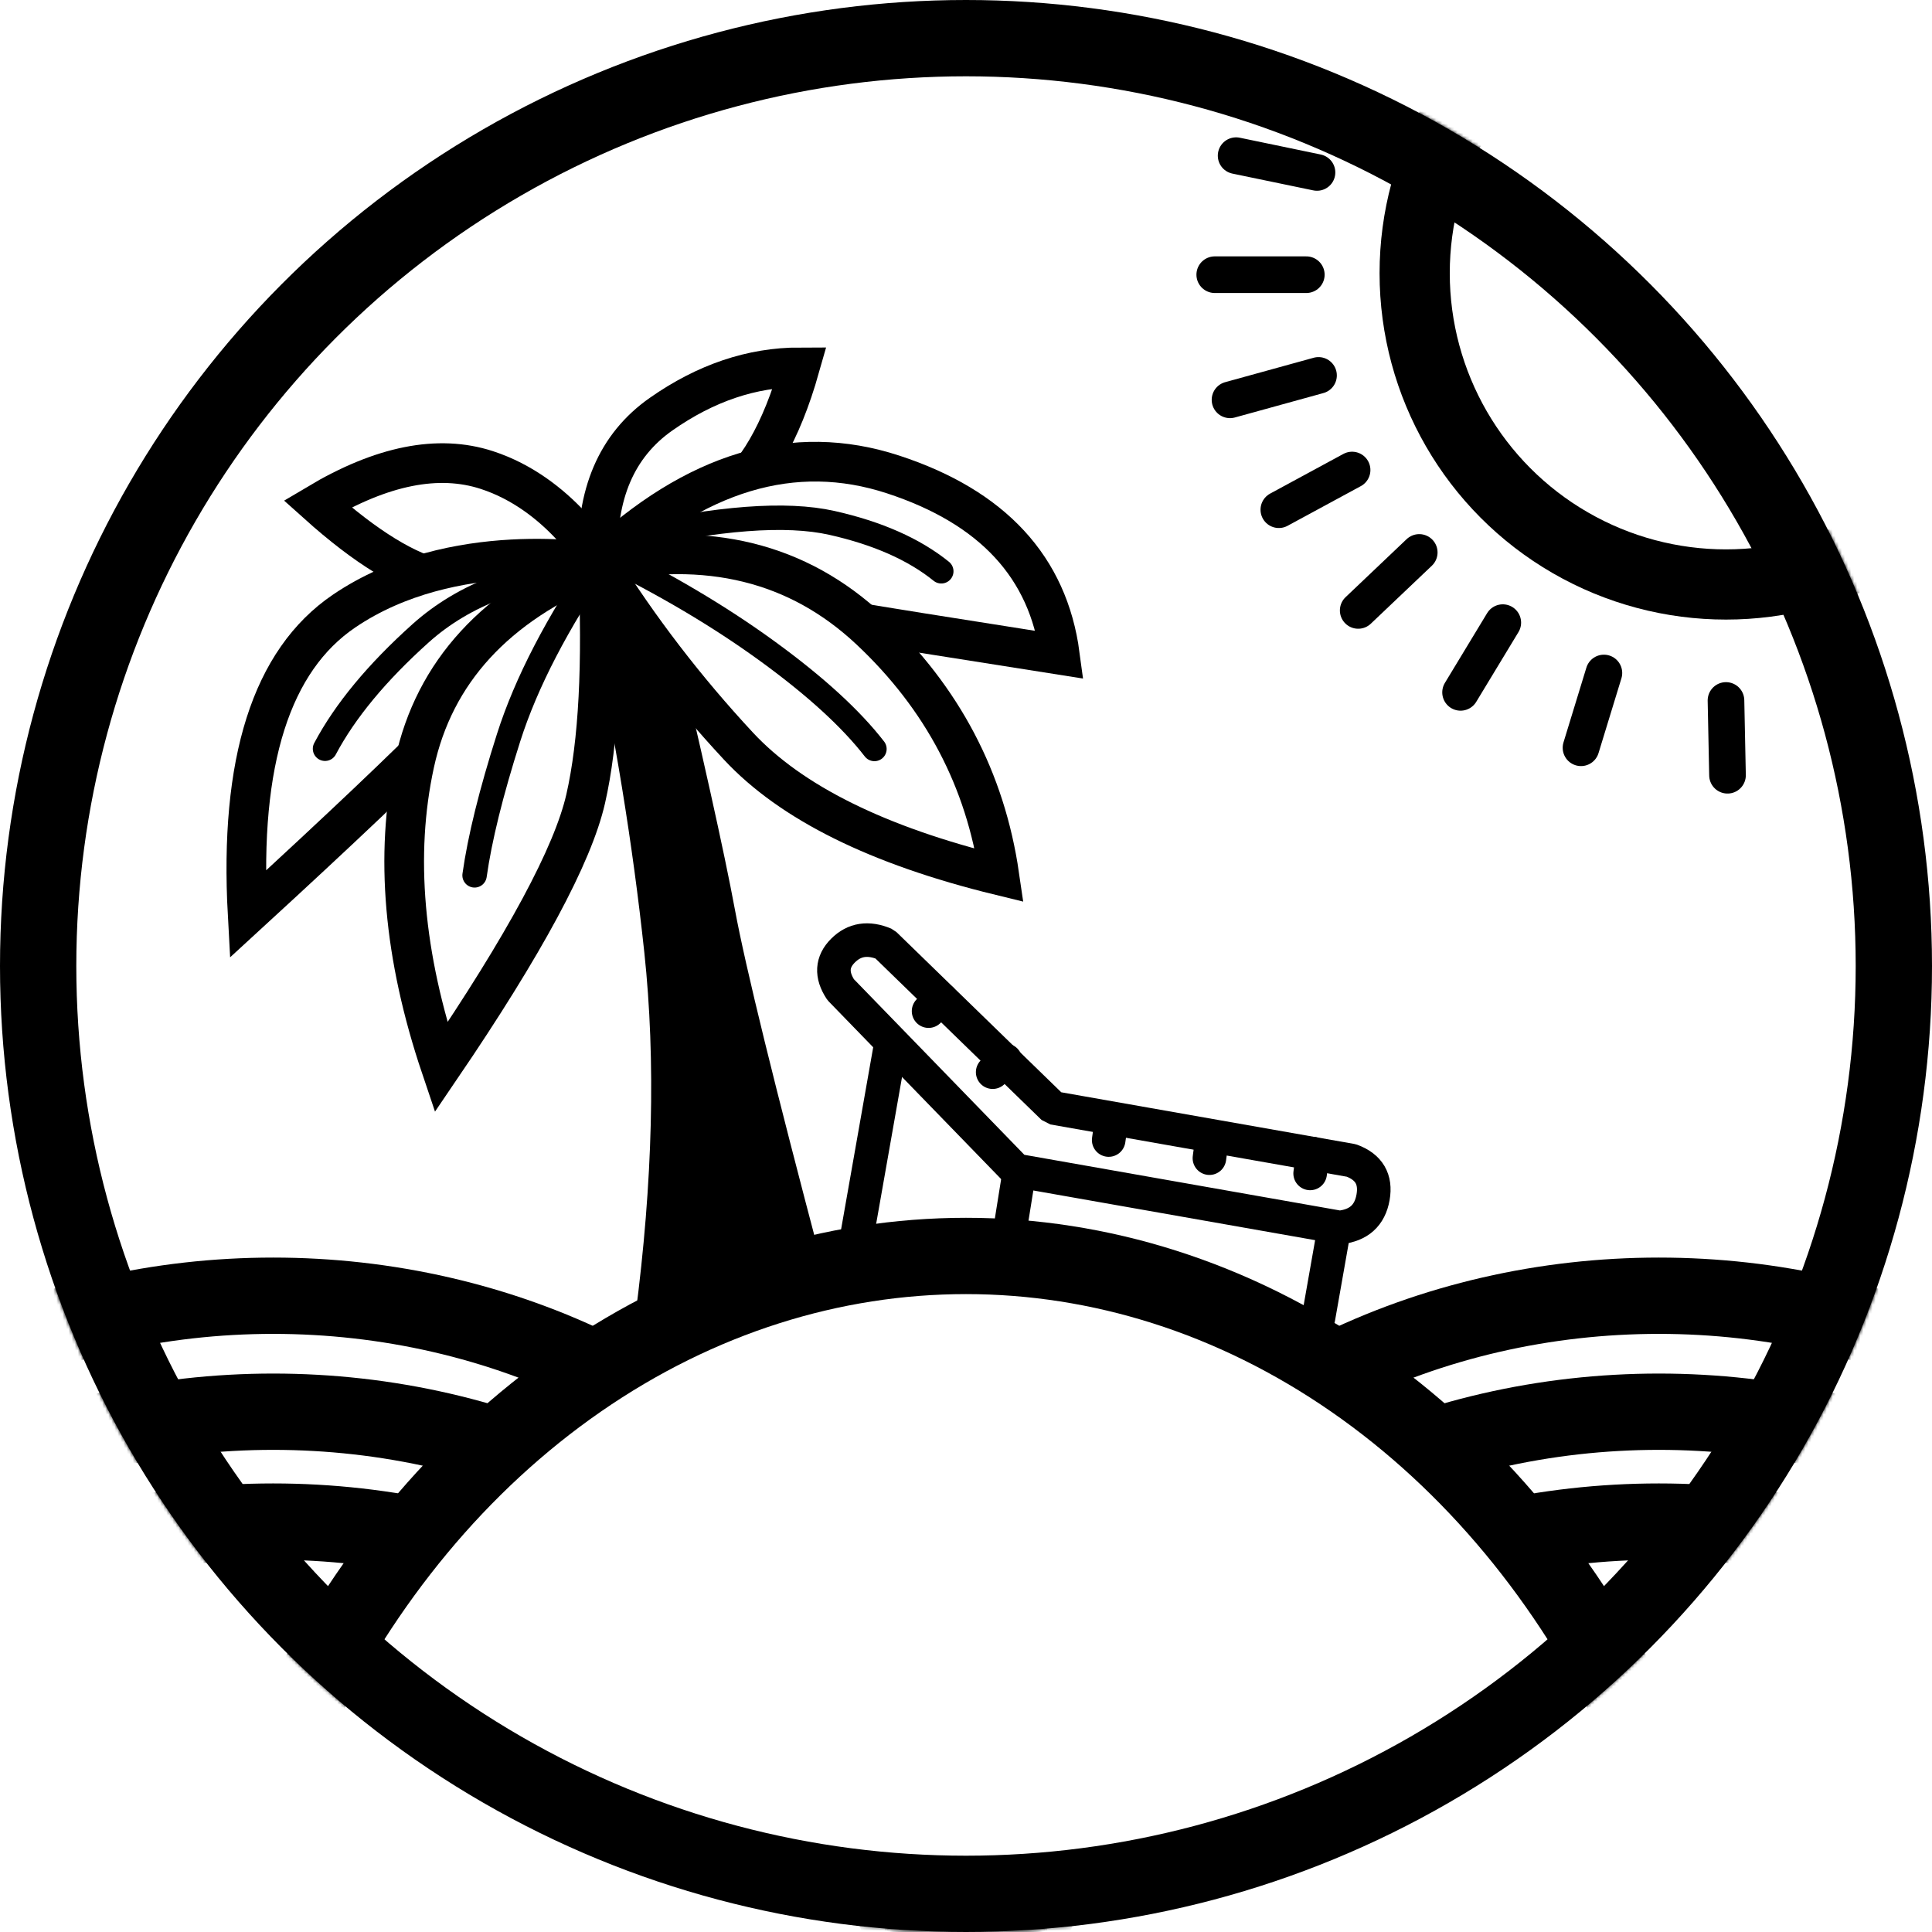 <svg xmlns:xlink="http://www.w3.org/1999/xlink" class="h-full w-full" width="633" height="633" viewBox="0 0 633 633" version="1.1" xmlns="http://www.w3.org/2000/svg"><title>TanStack Logo</title><defs><circle id="path-1" cx="316.5" cy="316.5" r="316.5"></circle><circle id="path-3" cx="316.5" cy="316.5" r="316.5"></circle><circle id="path-1" cx="316.5" cy="316.5" r="316.5"></circle><circle id="path-1" cx="316.5" cy="316.5" r="316.5"></circle><circle id="path-3" cx="316.5" cy="316.5" r="316.5"></circle></defs><g id="Icon" stroke="none" stroke-width="1" fill="none" fill-rule="evenodd"><g id="Group-3-Copy-6" fill="none"><g id="Oval-Copy" fill="none"><mask id="mask-2" fill="#FFFFFF"><use xlink:href="#path-1" fill="#FFFFFF"></use></mask><use id="Mask" fill="#FFFFFF" xlink:href="#path-1"></use><ellipse id="Oval-Copy-2" stroke="#000000" stroke-width="25px" mask="url(#mask-2)" cx="89.5" cy="610.5" rx="214.5" ry="185.968" fill="none"></ellipse><ellipse id="Oval-Copy-3" stroke="#000000" stroke-width="25px" mask="url(#mask-2)" cx="543.5" cy="610.5" rx="214.5" ry="185.968" fill="none"></ellipse><ellipse id="Oval-Copy-5" stroke="#000000" stroke-width="25px" mask="url(#mask-2)" cx="89.5" cy="648.5" rx="214.5" ry="185.968" fill="none"></ellipse><ellipse id="Oval-Copy-4" stroke="#000000" stroke-width="25px" mask="url(#mask-2)" cx="543.5" cy="648.5" rx="214.5" ry="185.968" fill="none"></ellipse><ellipse id="Oval-Copy-7" stroke="#000000" stroke-width="25px" mask="url(#mask-2)" cx="89.5" cy="684.5" rx="214.5" ry="185.968" fill="none"></ellipse><ellipse id="Oval-Copy-6" stroke="#000000" stroke-width="25px" mask="url(#mask-2)" cx="543.5" cy="684.5" rx="214.5" ry="185.968" fill="none"></ellipse><ellipse stroke="#000000" stroke-width="25px" fill="#FFFFFF" mask="url(#mask-2)" cx="316.5" cy="715.5" rx="253.5" ry="304"></ellipse><circle id="Oval" stroke="#000000" stroke-width="23px" fill="#FFFFFF" mask="url(#mask-2)" cx="565.5" cy="89.5" r="102"></circle><line x1="428" y1="90" x2="398" y2="90" id="Line" stroke="#000000" stroke-width="12px" stroke-linecap="round" stroke-linejoin="bevel" mask="url(#mask-2)" fill="none"></line><line x1="431.5" y1="56.5" x2="405" y2="51" id="Line-Copy-4" stroke="#000000" stroke-width="12px" stroke-linecap="round" stroke-linejoin="bevel" mask="url(#mask-2)" fill="none"></line><line x1="432" y1="123" x2="403" y2="131" id="Line-Copy" stroke="#000000" stroke-width="12px" stroke-linecap="round" stroke-linejoin="bevel" mask="url(#mask-2)" fill="none"></line><line x1="443" y1="154" x2="419" y2="167" id="Line-Copy-2" stroke="#000000" stroke-width="12px" stroke-linecap="round" stroke-linejoin="bevel" mask="url(#mask-2)" fill="none"></line><line x1="465" y1="181" x2="445" y2="200" id="Line-Copy-3" stroke="#000000" stroke-width="12px" stroke-linecap="round" stroke-linejoin="bevel" mask="url(#mask-2)" fill="none"></line><line x1="492.373" y1="204" x2="478.539" y2="226.847" id="Line-Copy-6" stroke="#000000" stroke-width="12px" stroke-linecap="round" stroke-linejoin="bevel" mask="url(#mask-2)" fill="none"></line><line x1="525.5" y1="220.5" x2="518" y2="245" id="Line-Copy-7" stroke="#000000" stroke-width="12px" stroke-linecap="round" stroke-linejoin="bevel" mask="url(#mask-2)" fill="none"></line><line x1="565.5" y1="229.5" x2="566" y2="254" id="Line-Copy-5" stroke="#000000" stroke-width="12px" stroke-linecap="round" stroke-linejoin="bevel" mask="url(#mask-2)" fill="none"></line></g><mask id="mask-4" fill="#FFFFFF"><use xlink:href="#path-3" fill="#FFFFFF"></use></mask><circle stroke="#000000" stroke-width="25px" cx="316.5" cy="316.5" r="304" fill="none"></circle><g id="Group" mask="url(#mask-4)" fill="none"><g transform="translate(212.238, 279.787) rotate(3) translate(-212.238, -279.787)translate(80.827, 117.965)" fill="none"><path d="M104.59,87.14 C113.678,124.182 124.287,159.454 136.416,192.956 C148.545,226.459 166.841,261.731 191.304,298.773 L128.965,310.638 C117.123,250.719 108.662,211.618 103.58,193.336 C98.498,175.053 90.588,141.988 79.849,94.142 L104.59,87.14" id="Path-7" stroke="none" fill="#000000" fill-rule="evenodd" transform="translate(135.577, 198.889) scale(-1, 1) rotate(29) translate(-135.577, -198.889)"></path><path d="M110.146,66.916 C110.146,66.916 96.405,45.49 72.177,38.973 C56.024,34.628 37.743,39.285 17.331,52.944 C33.957,66.35 47.936,73.938 59.267,75.707 C76.263,78.361 110.146,66.916 110.146,66.916 Z" id="Path-3" stroke="#000000" stroke-width="13px" fill="#FFFFFF" fill-rule="evenodd"></path><path d="M110.146,67.52 C110.146,67.52 62.263,61.488 27.872,87.568 C4.945,104.955 -3.837,138.577 1.524,188.434 C30.363,159.047 51.002,137.309 63.44,123.219 C82.098,102.084 110.146,67.52 110.146,67.52 Z" id="Path-2" stroke="#000000" stroke-width="13px" fill="#FFFFFF" fill-rule="evenodd"></path><path d="M110.146,66.916 C108.156,45.088 114.183,28.682 128.228,17.697 C142.272,6.713 157.135,0.814 172.817,-3.01221184e-14 C167.88,21.649 160.261,36.52 149.96,44.613 C139.659,52.706 126.388,60.141 110.146,66.916 Z" id="Path-4" stroke="#000000" stroke-width="13px" fill="#FFFFFF" fill-rule="evenodd"></path><path d="M110.146,67.52 C140.424,35.854 172.108,24.501 205.196,33.458 C238.285,42.416 257.493,61.13 262.821,89.602 C227.409,85.924 201.963,83.223 186.483,81.498 C171.004,79.773 145.558,75.113 110.146,67.52 Z" id="Path-5" stroke="#000000" stroke-width="13px" fill="#FFFFFF" fill-rule="evenodd"></path><path d="M110.146,67.52 C145.528,58.085 175.601,63.84 200.362,84.787 C225.124,105.734 240.603,131.738 246.8,162.799 C206.589,155.182 177.39,142.569 159.204,124.961 C141.018,107.353 124.665,88.206 110.146,67.52 Z" id="Path-6" stroke="#000000" stroke-width="13px" fill="#FFFFFF" fill-rule="evenodd"></path><path d="M110.146,67.52 C77.33,83.069 58.458,105.964 53.528,136.205 C48.599,166.446 53.232,199.453 67.429,235.227 C92.668,193.573 106.907,163.453 110.146,144.867 C113.384,126.281 113.384,100.499 110.146,67.52 Z" id="Path" stroke="#000000" stroke-width="13px" fill="#FFFFFF" fill-rule="evenodd"></path><path d="M111.547,65.244 C97.884,87.599 88.661,107.906 83.878,126.165 C79.095,144.424 76.171,159.635 75.106,171.797" id="Path-17" stroke="#000000" stroke-width="8px" fill="none" stroke-linecap="round"></path><path d="M110.117,68.695 C85.83,71.695 66.886,79.973 53.283,93.53 C39.681,107.088 29.921,120.223 24.002,132.937" id="Path-18" stroke="#000000" stroke-width="8px" fill="none" stroke-linecap="round"></path><path d="M119.313,58.895 C148.628,50.62 170.849,47.77 185.975,50.347 C201.101,52.924 213.309,57.577 222.598,64.307" id="Path-19" stroke="#000000" stroke-width="8px" fill="none" stroke-linecap="round"></path><path d="M111.559,64.378 C132.307,73.179 150.809,82.863 167.065,93.43 C183.32,103.997 195.556,114.05 203.771,123.59" id="Path-20" stroke="#000000" stroke-width="8px" fill="none" stroke-linecap="round"></path></g></g><g id="Group-2" mask="url(#mask-4)" stroke="#000000" stroke-linecap="round" stroke-linejoin="bevel" stroke-width="11px" fill="none"><g transform="translate(359.197, 370.015) scale(-1, 1) rotate(-10) translate(-359.197, -370.015)translate(259.197, 321.828)" stroke="#000000" fill="none" stroke-width="11px"><path d="M115.11,43.724 L15.939,43.724 C9.872,44.814 6.839,48.369 6.839,54.388 C6.839,60.407 9.872,64.278 15.939,66 L123.545,66 L190.43,17.67 C194.415,13.456 194.906,9.207 191.903,4.923 C188.9,0.638 184.534,-0.849 178.804,0.459 L115.11,43.724 Z" id="Path-8" stroke="#000000" fill="none" stroke-width="11px"></path><line x1="17.595" y1="67.374" x2="17.595" y2="96.374" id="Path-9" stroke="#000000" fill="none" stroke-width="11px"></line><line x1="171.161" y1="31.758" x2="171.161" y2="94.758" id="Path-10" stroke="#000000" fill="none" stroke-width="11px"></line><line x1="122.424" y1="66.469" x2="121.99" y2="93.89" id="Path-10-Copy" stroke="#000000" fill="none" stroke-width="11px"></line><line x1="28.5" y1="50.248" x2="28.778" y2="43.703" id="Path-12" stroke="#000000" fill="none" stroke-width="11px"></line><line x1="61.866" y1="51.054" x2="62.145" y2="44.509" id="Path-13" stroke="#000000" fill="none" stroke-width="11px"></line><line x1="95.402" y1="50.937" x2="95.598" y2="44.769" id="Path-14" stroke="#000000" fill="none" stroke-width="11px"></line><line x1="136.695" y1="35.639" x2="133.27" y2="31.074" id="Path-15" stroke="#000000" fill="none" stroke-width="11px"></line><line x1="160.849" y1="19.59" x2="157.424" y2="15.025" id="Path-16" stroke="#000000" fill="none" stroke-width="11px"></line></g></g></g></g></svg>